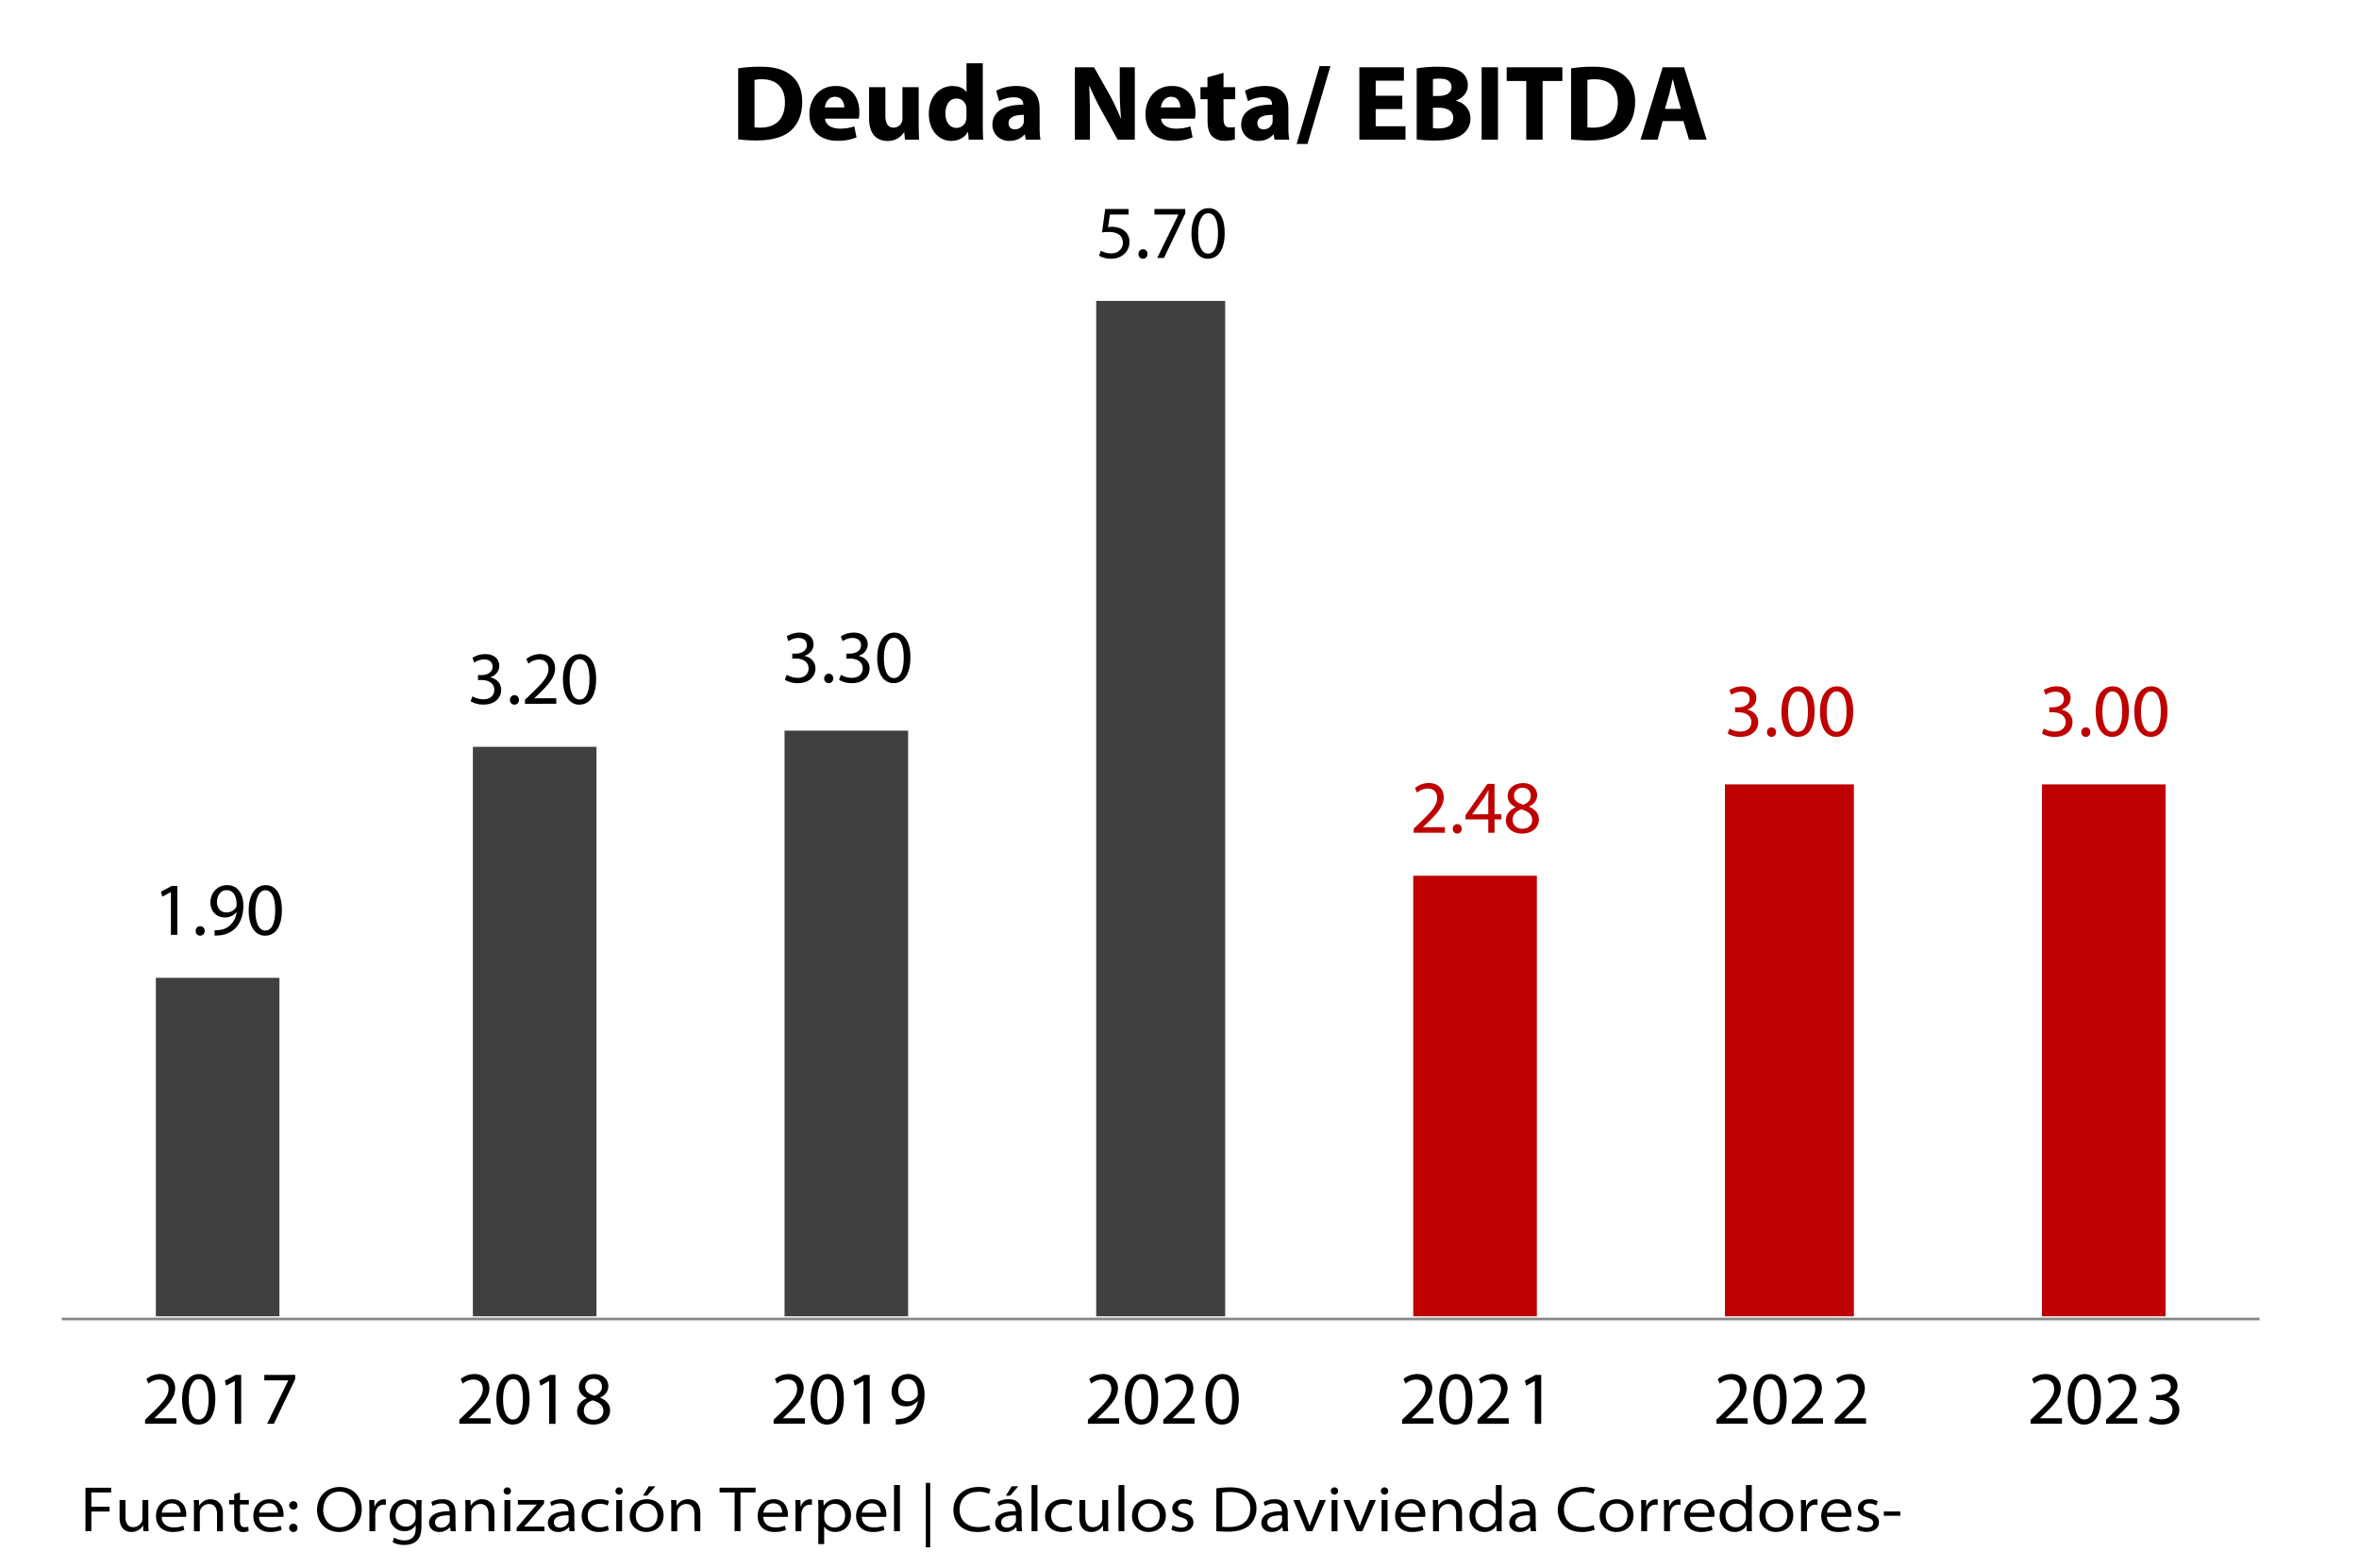 <svg id="Capa_1" data-name="Capa 1" xmlns="http://www.w3.org/2000/svg" xmlns:xlink="http://www.w3.org/1999/xlink" width="1800" height="1196.91" viewBox="0 0 1800 1196.91"><defs><style>.cls-1,.cls-6{fill:none;}.cls-2{clip-path:url(#clip-path);}.cls-3{fill:#404040;}.cls-4{fill:#be0001;}.cls-5{clip-path:url(#clip-path-8);}.cls-6{stroke:#878787;stroke-linejoin:round;stroke-width:2.05px;}.cls-7{clip-path:url(#clip-path-24);}</style><clipPath id="clip-path"><rect class="cls-1" x="45.1" y="184.51" width="1681.09" height="820.05"/></clipPath><clipPath id="clip-path-8"><rect class="cls-1" width="1795.9" height="1213.67"/></clipPath><clipPath id="clip-path-24"><rect class="cls-1" y="1107.06" width="1800" height="90.21"/></clipPath></defs><g class="cls-2"><rect class="cls-3" x="118.91" y="746.24" width="94.31" height="258.31"/></g><g class="cls-2"><rect class="cls-3" x="360.82" y="569.93" width="94.31" height="434.62"/></g><g class="cls-2"><rect class="cls-3" x="598.63" y="557.63" width="94.31" height="446.92"/></g><g class="cls-2"><rect class="cls-3" x="836.45" y="229.61" width="98.41" height="774.94"/></g><g class="cls-2"><rect class="cls-4" x="1078.36" y="668.34" width="94.31" height="336.22"/></g><g class="cls-2"><rect class="cls-4" x="1316.17" y="598.63" width="98.41" height="405.92"/></g><g class="cls-2"><rect class="cls-4" x="1558.09" y="598.63" width="94.31" height="405.92"/></g><g class="cls-5"><line class="cls-6" x1="47.15" y1="1006.61" x2="1724.15" y2="1006.61"/></g><g class="cls-5"><path d="M130.44,680.83h-.11l-6.49,3.51-1-3.85,8.16-4.36h4.3v37.31h-4.88Z"/><path d="M152.66,714.07a3.37,3.37,0,0,1-3.33-3.62,3.42,3.42,0,0,1,3.44-3.61,3.35,3.35,0,0,1,3.39,3.61,3.4,3.4,0,0,1-3.45,3.62Z"/><path d="M163.73,709.88a21.65,21.65,0,0,0,4.08-.23,13.61,13.61,0,0,0,7.81-3.56,16.56,16.56,0,0,0,4.93-9.93h-.17a11,11,0,0,1-8.84,4c-6.72,0-11-5-11-11.48,0-7,5.17-13.2,12.8-13.2s12.34,6.14,12.34,15.72c0,8.21-2.75,13.95-6.43,17.51a19,19,0,0,1-10.85,5,28.78,28.78,0,0,1-4.65.28Zm9.13-30.54c-4.25,0-7.29,3.79-7.29,9.07,0,4.65,2.81,7.92,7.18,7.92a8.52,8.52,0,0,0,7.4-3.9,4,4,0,0,0,.4-1.84c.06-6.43-2.35-11.25-7.63-11.25Z"/><path d="M202.14,714.07c-7.29,0-12.29-6.83-12.4-19.17,0-12.57,5.45-19.4,13-19.4,7.8,0,12.34,7,12.34,18.88,0,12.69-4.76,19.69-12.92,19.69Zm.28-3.9c5.11,0,7.58-6,7.58-15.56,0-9.18-2.3-15.21-7.58-15.21-4.59,0-7.57,5.85-7.57,15.21-.12,9.7,2.87,15.56,7.52,15.56Z"/></g><g class="cls-5"><path d="M360.48,531.39a17.37,17.37,0,0,0,8.26,2.3c6.43,0,8.5-4.08,8.44-7.24-.05-5.22-4.76-7.46-9.64-7.46h-2.81V515.2h2.81c3.67,0,8.32-1.89,8.32-6.31,0-3-1.89-5.63-6.54-5.63a13.64,13.64,0,0,0-7.46,2.47l-1.38-3.67a18.07,18.07,0,0,1,9.81-2.87c7.35,0,10.68,4.36,10.68,8.89,0,3.91-2.35,7.18-6.89,8.85V517c4.6.86,8.33,4.3,8.33,9.53,0,6-4.71,11.19-13.61,11.19a19,19,0,0,1-9.7-2.52Z"/><path d="M392.45,537.76a3.37,3.37,0,0,1-3.33-3.61,3.43,3.43,0,0,1,3.45-3.62,3.34,3.34,0,0,1,3.38,3.62,3.39,3.39,0,0,1-3.44,3.61Z"/><path d="M400.6,537.13V534l4-3.84c9.53-9.07,13.89-13.9,13.89-19.52,0-3.79-1.78-7.29-7.34-7.29a12.77,12.77,0,0,0-7.93,3.15l-1.6-3.55a16.51,16.51,0,0,1,10.56-3.79c8,0,11.37,5.51,11.37,10.85,0,6.89-5,12.45-12.86,20l-2.93,2.76v.11h16.7v4.19Z"/><path d="M441.93,537.76c-7.29,0-12.28-6.83-12.4-19.17,0-12.57,5.46-19.4,13-19.4,7.81,0,12.34,7,12.34,18.88,0,12.69-4.76,19.69-12.91,19.69Zm.29-3.9c5.11,0,7.58-6,7.58-15.56,0-9.18-2.3-15.21-7.58-15.21-4.59,0-7.58,5.86-7.58,15.21-.11,9.7,2.87,15.56,7.52,15.56Z"/></g><g class="cls-5"><path d="M600.28,515a17.37,17.37,0,0,0,8.26,2.3c6.43,0,8.5-4.08,8.44-7.24-.06-5.22-4.76-7.46-9.64-7.46h-2.81V498.8h2.81c3.67,0,8.32-1.89,8.32-6.31,0-3-1.89-5.63-6.54-5.63a13.71,13.71,0,0,0-7.47,2.47l-1.37-3.67a18,18,0,0,1,9.81-2.87c7.35,0,10.68,4.36,10.68,8.89,0,3.91-2.35,7.18-6.89,8.84v.12c4.59.86,8.33,4.3,8.33,9.53,0,6-4.71,11.19-13.61,11.19a19,19,0,0,1-9.7-2.52Z"/><path d="M632.25,521.36a3.37,3.37,0,0,1-3.33-3.61,3.43,3.43,0,0,1,3.45-3.62,3.35,3.35,0,0,1,3.38,3.62,3.39,3.39,0,0,1-3.44,3.61Z"/><path d="M641.61,515a17.34,17.34,0,0,0,8.26,2.3c6.43,0,8.5-4.08,8.44-7.24-.06-5.22-4.76-7.46-9.64-7.46h-2.82V498.8h2.82c3.67,0,8.32-1.89,8.32-6.31,0-3-1.89-5.63-6.54-5.63a13.71,13.71,0,0,0-7.47,2.47l-1.37-3.67a18,18,0,0,1,9.81-2.87c7.35,0,10.68,4.36,10.68,8.89,0,3.91-2.36,7.18-6.89,8.84v.12c4.59.86,8.32,4.3,8.32,9.53,0,6-4.7,11.19-13.6,11.19a19,19,0,0,1-9.7-2.52Z"/><path d="M681.73,521.36c-7.29,0-12.28-6.83-12.4-19.17,0-12.57,5.45-19.4,13-19.4,7.81,0,12.34,7,12.34,18.88,0,12.69-4.76,19.69-12.91,19.69Zm.29-3.9c5.11,0,7.57-6,7.57-15.56,0-9.18-2.29-15.21-7.57-15.21-4.6,0-7.58,5.86-7.58,15.21-.12,9.7,2.87,15.56,7.52,15.56Z"/></g><g class="cls-5"><path d="M861.14,163.75H846.91l-1.44,9.58a20.84,20.84,0,0,1,3-.22,15.71,15.71,0,0,1,8,2,10.57,10.57,0,0,1,5.34,9.59c0,7.29-5.8,12.74-13.89,12.74a18.39,18.39,0,0,1-9.3-2.29L840,191.3a16.75,16.75,0,0,0,8,2.07c4.7,0,8.84-3.1,8.78-8.15,0-4.77-3.27-8.21-10.68-8.21a31.12,31.12,0,0,0-5.22.4l2.41-17.91h17.85Z"/><path d="M872.05,197.44a3.37,3.37,0,0,1-3.33-3.61,3.42,3.42,0,0,1,3.44-3.62,3.35,3.35,0,0,1,3.39,3.62,3.39,3.39,0,0,1-3.44,3.61Z"/><path d="M904.42,159.5v3.33l-16.24,34H883l16.13-33v-.12H880.89V159.5Z"/><path d="M921.53,197.44c-7.29,0-12.29-6.83-12.4-19.17,0-12.57,5.45-19.4,13-19.4,7.81,0,12.34,7,12.34,18.88,0,12.69-4.76,19.69-12.92,19.69Zm.28-3.9c5.11,0,7.58-6,7.58-15.56,0-9.18-2.29-15.21-7.58-15.21-4.59,0-7.57,5.86-7.57,15.21-.12,9.71,2.87,15.56,7.52,15.56Z"/></g><g class="cls-5"><path class="cls-4" d="M1078.67,635.54v-3.1l4-3.85c9.53-9.07,13.89-13.89,13.89-19.52,0-3.78-1.78-7.29-7.35-7.29a12.72,12.72,0,0,0-7.92,3.16l-1.61-3.56a16.6,16.6,0,0,1,10.56-3.79c8,0,11.37,5.51,11.37,10.85,0,6.89-5,12.46-12.86,20l-2.93,2.75v.12h16.71v4.19Z"/><path class="cls-4" d="M1111.84,636.17a3.37,3.37,0,0,1-3.32-3.62,3.42,3.42,0,0,1,3.44-3.61,3.35,3.35,0,0,1,3.39,3.61,3.4,3.4,0,0,1-3.45,3.62Z"/><path class="cls-4" d="M1135.61,635.54V625.32h-17.34v-3.27l16.65-23.83h5.45v23.2h5.23v3.9h-5.23v10.22Zm0-14.12V609c0-2,.05-3.9.17-5.86h-.17c-1.15,2.19-2.07,3.79-3.1,5.51l-9.13,12.69v.12Z"/><path class="cls-4" d="M1162,597.59c7.24,0,10.91,4.48,10.91,9.19,0,3.16-1.61,6.6-6.2,8.72v.18c4.65,1.83,7.52,5.16,7.52,9.64,0,6.54-5.57,10.85-12.68,10.85-7.81,0-12.52-4.59-12.52-10,0-4.7,2.81-8.09,7.35-10v-.17c-4.19-2-6-5.17-6-8.39,0-5.91,5-9.93,11.54-9.93Zm-.34,34.9c4.54,0,7.46-2.81,7.46-6.65,0-4.48-3.15-6.72-8.21-8.16-4.36,1.27-6.71,4.2-6.71,7.75-.17,3.74,2.7,7.06,7.4,7.06Zm.06-31.28c-4.19,0-6.49,2.76-6.49,6-.06,3.73,2.81,5.74,7.12,6.89,3.21-1.09,5.68-3.39,5.68-6.78,0-3-1.78-6.08-6.25-6.08Z"/></g><g class="cls-5"><path class="cls-4" d="M1319.66,556a17.42,17.42,0,0,0,8.27,2.3c6.43,0,8.5-4.08,8.44-7.23-.06-5.23-4.77-7.47-9.64-7.47h-2.82V539.8h2.82c3.67,0,8.32-1.89,8.32-6.31,0-3-1.9-5.63-6.55-5.63a13.7,13.7,0,0,0-7.46,2.47l-1.38-3.67a18.08,18.08,0,0,1,9.82-2.87c7.35,0,10.68,4.36,10.68,8.9,0,3.9-2.36,7.17-6.89,8.84v.11c4.59.86,8.32,4.31,8.32,9.53,0,6-4.7,11.19-13.6,11.19a19,19,0,0,1-9.7-2.52Z"/><path class="cls-4" d="M1351.64,562.36a3.37,3.37,0,0,1-3.33-3.61,3.42,3.42,0,0,1,3.44-3.62,3.35,3.35,0,0,1,3.39,3.62,3.39,3.39,0,0,1-3.44,3.61Z"/><path class="cls-4" d="M1371.67,562.36c-7.29,0-12.28-6.83-12.4-19.17,0-12.57,5.45-19.4,13-19.4,7.81,0,12.34,7,12.34,18.88,0,12.69-4.76,19.69-12.91,19.69Zm.29-3.9c5.11,0,7.57-6,7.57-15.56,0-9.18-2.29-15.21-7.57-15.21-4.6,0-7.58,5.86-7.58,15.21-.12,9.71,2.87,15.56,7.52,15.56Z"/><path class="cls-4" d="M1401.12,562.36c-7.29,0-12.29-6.83-12.4-19.17,0-12.57,5.45-19.4,13-19.4,7.81,0,12.34,7,12.34,18.88,0,12.69-4.76,19.69-12.92,19.69Zm.28-3.9c5.11,0,7.58-6,7.58-15.56,0-9.18-2.29-15.21-7.58-15.21-4.59,0-7.57,5.86-7.57,15.21-.12,9.71,2.87,15.56,7.52,15.56Z"/></g><g class="cls-5"><path class="cls-4" d="M1559.47,556a17.34,17.34,0,0,0,8.26,2.3c6.43,0,8.5-4.08,8.44-7.23-.06-5.23-4.77-7.47-9.64-7.47h-2.82V539.8h2.82c3.67,0,8.32-1.89,8.32-6.31,0-3-1.9-5.63-6.54-5.63a13.71,13.71,0,0,0-7.47,2.47l-1.37-3.67a18,18,0,0,1,9.81-2.87c7.35,0,10.68,4.36,10.68,8.9,0,3.9-2.36,7.17-6.89,8.84v.11c4.59.86,8.32,4.31,8.32,9.53,0,6-4.7,11.19-13.6,11.19a19,19,0,0,1-9.7-2.52Z"/><path class="cls-4" d="M1591.44,562.36a3.37,3.37,0,0,1-3.33-3.61,3.42,3.42,0,0,1,3.44-3.62,3.35,3.35,0,0,1,3.39,3.62,3.39,3.39,0,0,1-3.44,3.61Z"/><path class="cls-4" d="M1611.47,562.36c-7.29,0-12.28-6.83-12.4-19.17,0-12.57,5.45-19.4,13-19.4,7.81,0,12.34,7,12.34,18.88,0,12.69-4.76,19.69-12.91,19.69Zm.29-3.9c5.11,0,7.57-6,7.57-15.56,0-9.18-2.29-15.21-7.57-15.21-4.6,0-7.58,5.86-7.58,15.21-.11,9.71,2.87,15.56,7.52,15.56Z"/><path class="cls-4" d="M1640.92,562.36c-7.29,0-12.29-6.83-12.4-19.17,0-12.57,5.45-19.4,13-19.4,7.81,0,12.34,7,12.34,18.88,0,12.69-4.76,19.69-12.91,19.69Zm.28-3.9c5.11,0,7.58-6,7.58-15.56,0-9.18-2.29-15.21-7.58-15.21-4.59,0-7.57,5.86-7.57,15.21-.12,9.71,2.87,15.56,7.52,15.56Z"/></g><g class="cls-5"><path d="M110.7,1086.56v-3.1l4-3.84c9.53-9.07,13.89-13.89,13.89-19.52,0-3.79-1.78-7.29-7.35-7.29a12.69,12.69,0,0,0-7.92,3.16l-1.61-3.56a16.56,16.56,0,0,1,10.57-3.79c8,0,11.36,5.51,11.36,10.85,0,6.89-5,12.46-12.86,20l-2.92,2.76v.11h16.7v4.19Z"/><path d="M151.34,1087.19c-7.29,0-12.28-6.83-12.4-19.17,0-12.57,5.45-19.4,13-19.4,7.81,0,12.34,7,12.34,18.88,0,12.69-4.76,19.69-12.91,19.69Zm.29-3.9c5.11,0,7.57-6,7.57-15.56,0-9.18-2.29-15.21-7.57-15.21-4.6,0-7.58,5.86-7.58,15.21-.12,9.71,2.87,15.56,7.52,15.56Z"/><path d="M179.18,1054h-.11l-6.49,3.5-1-3.85,8.15-4.36h4.31v37.31h-4.88Z"/><path d="M225.22,1049.25v3.33l-16.25,34H203.8l16.14-33v-.12H201.68v-4.19Z"/></g><g class="cls-5"><path d="M350.5,1086.56v-3.1l4-3.84c9.53-9.07,13.89-13.89,13.89-19.52,0-3.79-1.78-7.29-7.35-7.29a12.71,12.71,0,0,0-7.92,3.16l-1.6-3.56a16.51,16.51,0,0,1,10.56-3.79c8,0,11.36,5.51,11.36,10.85,0,6.89-5,12.46-12.85,20l-2.93,2.76v.11h16.7v4.19Z"/><path d="M391.14,1087.19c-7.29,0-12.28-6.83-12.4-19.17,0-12.57,5.45-19.4,13-19.4,7.81,0,12.34,7,12.34,18.88,0,12.69-4.76,19.69-12.91,19.69Zm.29-3.9c5.11,0,7.57-6,7.57-15.56,0-9.18-2.29-15.21-7.57-15.21-4.6,0-7.58,5.86-7.58,15.21-.11,9.71,2.87,15.56,7.52,15.56Z"/><path d="M419,1054h-.11l-6.49,3.5-1-3.85,8.15-4.36h4.31v37.31H419Z"/><path d="M453.31,1048.62c7.23,0,10.9,4.48,10.9,9.18,0,3.16-1.6,6.61-6.2,8.73v.17c4.65,1.84,7.52,5.17,7.52,9.64,0,6.55-5.56,10.85-12.68,10.85-7.81,0-12.52-4.59-12.52-10,0-4.71,2.82-8.1,7.35-10.05v-.17c-4.19-2-6-5.17-6-8.38,0-5.91,5-9.93,11.54-9.93Zm-.35,34.9c4.54,0,7.46-2.81,7.46-6.66,0-4.48-3.15-6.71-8.2-8.15-4.37,1.26-6.72,4.19-6.72,7.75-.17,3.73,2.7,7.06,7.4,7.06Zm.06-31.28c-4.19,0-6.49,2.75-6.49,6,0,3.73,2.82,5.74,7.12,6.88,3.22-1.09,5.68-3.38,5.68-6.77,0-3-1.78-6.08-6.25-6.08Z"/></g><g class="cls-5"><path d="M590.29,1086.56v-3.1l4-3.84c9.52-9.07,13.89-13.89,13.89-19.52,0-3.79-1.78-7.29-7.35-7.29a12.66,12.66,0,0,0-7.92,3.16l-1.61-3.56a16.55,16.55,0,0,1,10.56-3.79c8,0,11.37,5.51,11.37,10.85,0,6.89-5,12.46-12.86,20l-2.93,2.76v.11h16.71v4.19Z"/><path d="M630.94,1087.19c-7.29,0-12.29-6.83-12.4-19.17,0-12.57,5.45-19.4,13-19.4,7.8,0,12.34,7,12.34,18.88,0,12.69-4.77,19.69-12.92,19.69Zm.28-3.9c5.11,0,7.58-6,7.58-15.56,0-9.18-2.3-15.21-7.58-15.21-4.59,0-7.57,5.86-7.57,15.21-.12,9.71,2.87,15.56,7.51,15.56Z"/><path d="M658.78,1054h-.12l-6.49,3.5-1-3.85,8.15-4.36h4.3v37.31h-4.87Z"/><path d="M683.52,1083a21.55,21.55,0,0,0,4.07-.23,13.66,13.66,0,0,0,7.81-3.55,16.51,16.51,0,0,0,4.93-9.94h-.17a11,11,0,0,1-8.84,4c-6.71,0-11-5-11-11.48,0-7,5.17-13.2,12.8-13.2s12.34,6.14,12.34,15.73c0,8.21-2.75,14-6.43,17.51a19,19,0,0,1-10.85,5,30.12,30.12,0,0,1-4.64.29Zm9.12-30.53c-4.25,0-7.29,3.78-7.29,9.06,0,4.65,2.81,7.93,7.18,7.93a8.52,8.52,0,0,0,7.4-3.91,3.94,3.94,0,0,0,.4-1.83c.06-6.43-2.35-11.25-7.63-11.25Z"/></g><g class="cls-5"><path d="M830.09,1086.56v-3.1l4-3.84c9.53-9.07,13.89-13.89,13.89-19.52,0-3.79-1.78-7.29-7.34-7.29a12.72,12.72,0,0,0-7.93,3.16l-1.6-3.56a16.51,16.51,0,0,1,10.56-3.79c8,0,11.37,5.51,11.37,10.85,0,6.89-5,12.46-12.86,20l-2.93,2.76v.11h16.7v4.19Z"/><path d="M870.73,1087.19c-7.29,0-12.28-6.83-12.4-19.17,0-12.57,5.46-19.4,13-19.4,7.81,0,12.34,7,12.34,18.88,0,12.69-4.76,19.69-12.91,19.69Zm.29-3.9c5.11,0,7.58-6,7.58-15.56,0-9.18-2.3-15.21-7.58-15.21-4.59,0-7.58,5.86-7.58,15.21-.11,9.71,2.87,15.56,7.52,15.56Z"/><path d="M887.61,1086.56v-3.1l4-3.84c9.53-9.07,13.89-13.89,13.89-19.52,0-3.79-1.78-7.29-7.35-7.29a12.69,12.69,0,0,0-7.92,3.16l-1.61-3.56a16.56,16.56,0,0,1,10.57-3.79c8,0,11.36,5.51,11.36,10.85,0,6.89-5,12.46-12.86,20l-2.92,2.76v.11h16.7v4.19Z"/><path d="M932.27,1087.19c-7.29,0-12.29-6.83-12.4-19.17,0-12.57,5.45-19.4,13-19.4,7.81,0,12.34,7,12.34,18.88,0,12.69-4.76,19.69-12.92,19.69Zm.28-3.9c5.11,0,7.58-6,7.58-15.56,0-9.18-2.29-15.21-7.58-15.21-4.59,0-7.57,5.86-7.57,15.21-.12,9.71,2.87,15.56,7.52,15.56Z"/></g><g class="cls-5"><path d="M1069.89,1086.56v-3.1l4-3.84c9.53-9.07,13.89-13.89,13.89-19.52,0-3.79-1.77-7.29-7.34-7.29a12.66,12.66,0,0,0-7.92,3.16l-1.61-3.56a16.53,16.53,0,0,1,10.56-3.79c8,0,11.37,5.51,11.37,10.85,0,6.89-5,12.46-12.86,20l-2.93,2.76v.11h16.7v4.19Z"/><path d="M1110.53,1087.19c-7.29,0-12.28-6.83-12.4-19.17,0-12.57,5.46-19.4,13-19.4,7.81,0,12.35,7,12.35,18.88,0,12.69-4.77,19.69-12.92,19.69Zm.29-3.9c5.11,0,7.58-6,7.58-15.56,0-9.18-2.3-15.21-7.58-15.21-4.59,0-7.58,5.86-7.58,15.21-.11,9.71,2.87,15.56,7.52,15.56Z"/><path d="M1127.41,1086.56v-3.1l4-3.84c9.53-9.07,13.89-13.89,13.89-19.52,0-3.79-1.78-7.29-7.35-7.29A12.69,12.69,0,0,0,1130,1056l-1.61-3.56a16.56,16.56,0,0,1,10.57-3.79c8,0,11.36,5.51,11.36,10.85,0,6.89-5,12.46-12.86,20l-2.92,2.76v.11h16.7v4.19Z"/><path d="M1171.15,1054H1171l-6.48,3.5-1-3.85,8.15-4.36H1176v37.31h-4.88Z"/></g><g class="cls-5"><path d="M1309.69,1086.56v-3.1l4-3.84c9.53-9.07,13.89-13.89,13.89-19.52,0-3.79-1.78-7.29-7.35-7.29a12.66,12.66,0,0,0-7.92,3.16l-1.61-3.56a16.55,16.55,0,0,1,10.56-3.79c8,0,11.37,5.51,11.37,10.85,0,6.89-5,12.46-12.86,20l-2.93,2.76v.11h16.71v4.19Z"/><path d="M1350.33,1087.19c-7.29,0-12.29-6.83-12.4-19.17,0-12.57,5.45-19.4,13-19.4,7.8,0,12.34,7,12.34,18.88,0,12.69-4.77,19.69-12.92,19.69Zm.28-3.9c5.11,0,7.58-6,7.58-15.56,0-9.18-2.3-15.21-7.58-15.21-4.59,0-7.57,5.86-7.57,15.21-.12,9.71,2.87,15.56,7.52,15.56Z"/><path d="M1367.2,1086.56v-3.1l4-3.84c9.53-9.07,13.89-13.89,13.89-19.52,0-3.79-1.77-7.29-7.34-7.29a12.72,12.72,0,0,0-7.93,3.16l-1.6-3.56a16.53,16.53,0,0,1,10.56-3.79c8,0,11.37,5.51,11.37,10.85,0,6.89-5,12.46-12.86,20l-2.93,2.76v.11H1391v4.19Z"/><path d="M1400,1086.56v-3.1l4-3.84c9.53-9.07,13.89-13.89,13.89-19.52,0-3.79-1.78-7.29-7.35-7.29a12.69,12.69,0,0,0-7.92,3.16l-1.61-3.56a16.56,16.56,0,0,1,10.57-3.79c8,0,11.36,5.51,11.36,10.85,0,6.89-5,12.46-12.86,20l-2.92,2.76v.11h16.7v4.19Z"/></g><g class="cls-5"><path d="M1549.49,1086.56v-3.1l4-3.84c9.53-9.07,13.89-13.89,13.89-19.52,0-3.79-1.78-7.29-7.35-7.29a12.66,12.66,0,0,0-7.92,3.16l-1.61-3.56a16.55,16.55,0,0,1,10.56-3.79c8,0,11.37,5.51,11.37,10.85,0,6.89-5,12.46-12.86,20l-2.93,2.76v.11h16.71v4.19Z"/><path d="M1590.13,1087.19c-7.29,0-12.29-6.83-12.4-19.17,0-12.57,5.45-19.4,13-19.4,7.81,0,12.34,7,12.34,18.88,0,12.69-4.76,19.69-12.92,19.69Zm.28-3.9c5.11,0,7.58-6,7.58-15.56,0-9.18-2.29-15.21-7.58-15.21-4.59,0-7.57,5.86-7.57,15.21-.12,9.71,2.87,15.56,7.52,15.56Z"/><path d="M1607,1086.56v-3.1l4-3.84c9.53-9.07,13.9-13.89,13.9-19.52,0-3.79-1.78-7.29-7.35-7.29a12.66,12.66,0,0,0-7.92,3.16l-1.61-3.56a16.53,16.53,0,0,1,10.56-3.79c8,0,11.37,5.51,11.37,10.85,0,6.89-5,12.46-12.86,20l-2.93,2.76v.11h16.7v4.19Z"/><path d="M1641,1080.82a17.34,17.34,0,0,0,8.26,2.3c6.43,0,8.5-4.08,8.44-7.23-.06-5.23-4.77-7.47-9.64-7.47h-2.82v-3.79h2.82c3.67,0,8.32-1.89,8.32-6.31,0-3-1.9-5.63-6.55-5.63a13.7,13.7,0,0,0-7.46,2.47l-1.37-3.67a18,18,0,0,1,9.81-2.87c7.35,0,10.68,4.36,10.68,8.9,0,3.9-2.36,7.17-6.89,8.84v.11c4.59.86,8.32,4.31,8.32,9.53,0,6-4.7,11.19-13.6,11.19a19,19,0,0,1-9.7-2.52Z"/></g><g class="cls-5"><path d="M563.26,52.16a100.61,100.61,0,0,1,16.81-1.23c10.58,0,17.46,2,22.71,5.9,5.74,4.27,9.35,11,9.35,20.83,0,10.58-3.85,17.88-9.1,22.39-5.83,4.83-14.76,7.13-25.59,7.13a107,107,0,0,1-14.18-.82Zm12.46,45a24.06,24.06,0,0,0,4.35.24c11.39.08,18.86-6.15,18.86-19.35,0-11.48-6.73-17.55-17.55-17.55a27.07,27.07,0,0,0-5.66.49Z"/><path d="M629.52,90.53c.41,5.17,5.49,7.63,11.31,7.63a33,33,0,0,0,11.07-1.72l1.64,8.44A37.74,37.74,0,0,1,639,107.43c-13.61,0-21.4-7.88-21.4-20.42,0-10.17,6.39-21.4,20.25-21.4,13,0,17.88,10.08,17.88,20a30,30,0,0,1-.41,4.92ZM644.19,82c0-3-1.31-8.12-7-8.12-5.33,0-7.46,4.84-7.79,8.12Z"/><path d="M701,93.73c0,5.25.17,9.51.33,12.88H690.53L690,101h-.24a14.31,14.31,0,0,1-12.55,6.56c-8.2,0-14.1-5.09-14.1-17.47V66.51h12.46V88.07c0,5.83,1.89,9.35,6.31,9.35a6.63,6.63,0,0,0,6.24-4.34,6.8,6.8,0,0,0,.49-2.71V66.51H701Z"/><path d="M749.9,48.3V94.63c0,4.51.16,9.27.32,12H739.15l-.49-5.83h-.24c-2.46,4.43-7.38,6.73-12.55,6.73-9.51,0-17.14-8.12-17.14-20.58-.08-13.45,8.37-21.32,18-21.32,5,0,8.77,1.8,10.58,4.51h.16V48.3ZM737.43,83.56a11.08,11.08,0,0,0-.16-2.29A7.43,7.43,0,0,0,730,75.2c-5.74,0-8.61,5.08-8.61,11.4,0,6.72,3.36,11,8.53,11a7.39,7.39,0,0,0,7.3-6,15,15,0,0,0,.24-2.79Z"/><path d="M793.28,96.93a52.32,52.32,0,0,0,.65,9.68H782.7l-.74-4h-.25c-2.62,3.2-6.72,4.92-11.48,4.92-8.11,0-13-5.91-13-12.3,0-10.42,9.35-15.34,23.53-15.34v-.49c0-2.13-1.15-5.16-7.3-5.16a23.45,23.45,0,0,0-11.07,3l-2.29-8a33,33,0,0,1,15.58-3.6c13.36,0,17.55,7.87,17.55,17.3Zm-12.06-9.27c-6.56,0-11.64,1.56-11.64,6.32,0,3.2,2.13,4.75,4.92,4.75A6.9,6.9,0,0,0,781,94.14a9.08,9.08,0,0,0,.24-2.13Z"/><path d="M820.18,106.61V51.34h14.59l11.48,20.25a173.89,173.89,0,0,1,9,18.94h.17a227.26,227.26,0,0,1-1-23.12V51.34h11.48v55.27H852.81L841,85.29a195.17,195.17,0,0,1-9.59-19.52h-.33c.41,7.38.58,15.17.58,24.19v16.65Z"/><path d="M885.94,90.53c.41,5.17,5.5,7.63,11.32,7.63a33,33,0,0,0,11.07-1.72l1.64,8.44a37.76,37.76,0,0,1-14.52,2.55c-13.61,0-21.4-7.88-21.4-20.42,0-10.17,6.4-21.4,20.26-21.4,13,0,17.87,10.08,17.87,20a28.86,28.86,0,0,1-.41,4.92ZM900.62,82c0-3-1.31-8.12-7-8.12-5.33,0-7.46,4.84-7.79,8.12Z"/><path d="M933.59,55.6V66.51h8.93v9.18h-8.93V90.21c0,4.83,1.23,7.05,4.92,7.05a15.13,15.13,0,0,0,3.69-.33l.08,9.43a26.34,26.34,0,0,1-8,1.07,13.32,13.32,0,0,1-9.43-3.45c-2.29-2.38-3.44-6.23-3.44-11.89V75.69H916V66.51h5.33V59Z"/><path d="M983.11,96.93a52.19,52.19,0,0,0,.66,9.68H972.54l-.74-4h-.25c-2.62,3.2-6.72,4.92-11.48,4.92-8.12,0-13-5.91-13-12.3,0-10.42,9.34-15.34,23.53-15.34v-.49c0-2.13-1.15-5.16-7.3-5.16a23.45,23.45,0,0,0-11.07,3l-2.29-8a33,33,0,0,1,15.58-3.6c13.36,0,17.54,7.87,17.54,17.3Zm-12.05-9.27c-6.56,0-11.64,1.56-11.64,6.32,0,3.2,2.13,4.75,4.92,4.75a6.88,6.88,0,0,0,6.47-4.59,8.58,8.58,0,0,0,.25-2.13Z"/><path d="M989.35,109.89l17.55-59.45h8.28l-17.55,59.45Z"/><path d="M1070,83.24H1049.7V96.36h22.72v10.25h-35.18V51.34h34V61.59H1049.7V73.07H1070Z"/><path d="M1081,52.16a96.76,96.76,0,0,1,16.15-1.23c7.63,0,12.3.74,16.32,3.11A12,12,0,0,1,1120,65c0,4.84-2.87,9.35-9,11.73v.16c6.31,1.64,11,6.48,11,13.61a14.5,14.5,0,0,1-5.74,11.73c-4,3.2-10.75,5-21.73,5a96.6,96.6,0,0,1-13.53-.82Zm12.38,21.07h4.1c6.64,0,10.08-2.7,10.08-6.8s-3.19-6.4-8.85-6.4a23.09,23.09,0,0,0-5.33.41Zm0,24.52a26,26,0,0,0,4.84.25c5.65,0,10.66-2.22,10.66-8,0-5.58-5-7.79-11.24-7.79h-4.26Z"/><path d="M1143,51.34v55.27h-12.46V51.34Z"/><path d="M1164.59,61.83h-14.93V51.34h42.48V61.83h-15.09v44.78h-12.46Z"/><path d="M1198.78,52.16a100.78,100.78,0,0,1,16.81-1.23c10.58,0,17.47,2,22.72,5.9,5.74,4.27,9.35,11,9.35,20.83,0,10.58-3.86,17.88-9.11,22.39-5.82,4.83-14.76,7.13-25.58,7.13a107.34,107.34,0,0,1-14.19-.82Zm12.47,45a24,24,0,0,0,4.34.24c11.4.08,18.86-6.15,18.86-19.35,0-11.48-6.72-17.55-17.54-17.55a27,27,0,0,0-5.66.49Z"/><path d="M1268.65,92.42l-3.85,14.19h-13l16.89-55.27h16.32l17.22,55.27h-13.45l-4.26-14.19Zm14-9.35-3.44-11.72c-.9-3.28-1.89-7.47-2.71-10.66h-.24c-.74,3.28-1.64,7.46-2.46,10.66l-3.37,11.72Z"/></g><g class="cls-7"><path d="M65.22,1135.4H84.81V1139H69.7v10.88H83.63v3.64H69.7v15H65.22Z"/><path d="M113.2,1162c0,2.46,0,4.63.2,6.55h-4l-.25-4.33h-.09a9.84,9.84,0,0,1-8.81,4.92c-3.6,0-9-1.73-9-10.88v-13.53h4.48v12.74c0,4.78,1.67,8,6,8a7.27,7.27,0,0,0,6.5-4.24,6.49,6.49,0,0,0,.44-2.26v-14.22h4.48Z"/><path d="M123.38,1157.59c.1,5.37,4.08,8.07,9,8.07a18.21,18.21,0,0,0,7.47-1.33l.79,3.2a22.64,22.64,0,0,1-8.86,1.63c-7.87,0-12.74-4.92-12.74-12.06s4.58-12.94,12.3-12.94c8.71,0,10.78,7.38,10.78,11.46a6.57,6.57,0,0,1-.2,2Zm14.42-3.2c0-2.06-.89-7.08-6.79-7.08-5.07,0-7.19,4.13-7.58,7.08Z"/><path d="M148,1151.29c0-2.41,0-4.52-.2-6.54h4L152,1149h.14a9.78,9.78,0,0,1,8.66-4.82c3.25,0,9.26,1.82,9.26,10.78v13.63H165.6v-13.24c0-4.18-1.77-7.53-6.25-7.53a7.11,7.11,0,0,0-6.55,4.63,6.49,6.49,0,0,0-.34,2v14.18H148Z"/><path d="M183.11,1139v5.76h6.74v3.39h-6.74v12.45c0,2.91.79,4.88,3.55,4.88a9.36,9.36,0,0,0,2.8-.35l.25,3.35a11.5,11.5,0,0,1-4.23.69,6.38,6.38,0,0,1-5-2c-1.27-1.38-1.77-3.64-1.77-6.3v-12.75H174.8v-3.39h3.93v-4.53Z"/><path d="M197.63,1157.59c.09,5.37,4.08,8.07,9,8.07a18.26,18.26,0,0,0,7.48-1.33l.79,3.2a22.68,22.68,0,0,1-8.86,1.63c-7.87,0-12.74-4.92-12.74-12.06s4.57-12.94,12.3-12.94c8.71,0,10.77,7.38,10.77,11.46a6.64,6.64,0,0,1-.19,2Zm14.41-3.2c.05-2.06-.88-7.08-6.79-7.08-5.06,0-7.18,4.13-7.57,7.08Z"/><path d="M223.9,1152a3.18,3.18,0,1,1,3.1-3.15A3,3,0,0,1,224,1152Zm0,17.18A3.18,3.18,0,1,1,227,1166a3,3,0,0,1-3.05,3.15Z"/></g><g class="cls-7"><path d="M258.7,1169.16c-9.89,0-16.78-7.14-16.78-16.78,0-10.34,7.33-17.57,17.22-17.57,10.19,0,16.88,7.18,16.88,16.83,0,11-7.82,17.52-17.27,17.52Zm.24-3.55c7.63,0,12.36-5.9,12.36-13.77,0-6.75-4.24-13.49-12.26-13.49s-12.4,6.45-12.4,13.88c0,7.18,4.68,13.38,12.26,13.38Z"/><path d="M281.87,1152.57c0-3-.05-5.46-.2-7.82h3.94l.15,5h.14c1.24-3.49,4.09-5.56,7.19-5.56a5.71,5.71,0,0,1,1.33.15v4.13a8,8,0,0,0-1.67-.15c-3.3,0-5.57,2.32-6.21,5.71a9.55,9.55,0,0,0-.19,2v12.55h-4.48Z"/><path d="M321.58,1164.93c0,5.26-1.23,8.9-3.74,11.12s-6.35,3-9.45,3-6.69-.74-8.81-2.22l1.13-3.44a14.84,14.84,0,0,0,7.83,2.17c4.92,0,8.61-2.47,8.61-8.71v-2.71h-.1a9.71,9.71,0,0,1-8.56,4.38c-6.5,0-11.17-5.17-11.17-11.62,0-7.82,5.66-12.69,11.81-12.69,4.67,0,7.23,2.26,8.41,4.48h.1l.15-3.89h4c-.15,1.72-.2,3.59-.2,6.2Zm-4.48-10.44a9,9,0,0,0-.24-2,7.13,7.13,0,0,0-7-4.93c-4.58,0-8,3.45-8,9.06,0,4.18,2.55,8.46,8,8.46a7.34,7.34,0,0,0,6.89-4.82,7.58,7.58,0,0,0,.39-2.36Z"/><path d="M347.56,1162.76a35.41,35.41,0,0,0,.39,5.81h-4.08l-.4-3.15h-.15a10.28,10.28,0,0,1-8.11,3.74c-5.37,0-7.83-3.64-7.83-6.84,0-5.71,5.22-9.06,15.7-9v-.44c0-1.48-.44-5.56-6-5.51a13,13,0,0,0-6.93,2l-1.09-2.95a16.42,16.42,0,0,1,8.66-2.26c8.12,0,9.8,5.61,9.8,10.18Zm-4.38-6.3c-5.61-.15-11.22.84-11.22,5.27,0,2.75,2,4.13,4.43,4.13a6.89,6.89,0,0,0,6.54-4.13,3.4,3.4,0,0,0,.25-1.38Z"/><path d="M355.13,1151.29c0-2.41-.05-4.52-.2-6.54h4l.25,4.23h.14a9.77,9.77,0,0,1,8.66-4.82c3.25,0,9.26,1.82,9.26,10.78v13.63h-4.48v-13.24c0-4.18-1.77-7.53-6.25-7.53a7.11,7.11,0,0,0-6.55,4.63,6.49,6.49,0,0,0-.34,2v14.18h-4.48Z"/><path d="M387.06,1140.62a2.69,2.69,0,0,1-2.75-2.76,2.74,2.74,0,0,1,2.85-2.76,2.76,2.76,0,1,1-.05,5.52Zm-2.16,28v-23.82h4.48v23.82Z"/><path d="M394.2,1166l11.86-13.78c1.18-1.43,2.21-2.51,3.49-3.84v-.1H395.18v-3.54h20l-.05,2.76-11.66,13.63c-1.18,1.32-2.22,2.56-3.45,3.79v.09h15.41v3.55H394.2Z"/><path d="M438.24,1162.76a34.34,34.34,0,0,0,.39,5.81h-4.08l-.4-3.15H434a10.28,10.28,0,0,1-8.12,3.74c-5.36,0-7.82-3.64-7.82-6.84,0-5.71,5.22-9.06,15.7-9v-.44c0-1.48-.44-5.56-6-5.51a13,13,0,0,0-6.94,2l-1.08-2.95a16.42,16.42,0,0,1,8.66-2.26c8.12,0,9.8,5.61,9.8,10.18Zm-4.38-6.3c-5.61-.15-11.22.84-11.22,5.27,0,2.75,2,4.13,4.43,4.13a6.89,6.89,0,0,0,6.54-4.13,3.4,3.4,0,0,0,.25-1.38Z"/><path d="M464.56,1167.63a20,20,0,0,1-7.78,1.53c-7.87,0-12.94-5.12-12.94-12.21,0-7.48,5.51-12.79,13.93-12.79a16.23,16.23,0,0,1,6.89,1.43l-1,3.39a12.41,12.41,0,0,0-5.85-1.28c-6,0-9.35,3.94-9.35,9,0,5.51,4,8.9,9.2,8.9a14.67,14.67,0,0,0,6.15-1.32Z"/><path d="M472.38,1140.62a2.7,2.7,0,0,1-2.76-2.76,2.75,2.75,0,0,1,2.86-2.76,2.76,2.76,0,1,1-.05,5.52Zm-2.17,28v-23.82h4.48v23.82Z"/><path d="M493.19,1169.16c-7.18,0-12.69-5-12.69-12.26,0-7.77,5.71-12.74,13.09-12.74,7.72,0,12.74,5.26,12.74,12.2,0,8.71-6.74,12.8-13.09,12.8Zm.15-3.3c4.48,0,8.37-3.35,8.37-9.3,0-4.18-2.46-9.1-8.22-9.1s-8.37,4.47-8.37,9.25c0,5.71,3.74,9.15,8.17,9.15Zm6.79-31.59-6.3,7.18h-3.25l4.48-7.18Z"/><path d="M512.23,1151.29c0-2.41-.05-4.52-.19-6.54h4l.25,4.23h.14a9.8,9.8,0,0,1,8.67-4.82c3.24,0,9.25,1.82,9.25,10.78v13.63h-4.48v-13.24c0-4.18-1.77-7.53-6.25-7.53a7.08,7.08,0,0,0-6.54,4.63,6.2,6.2,0,0,0-.35,2v14.18h-4.48Z"/><path d="M560.55,1139H549.08v-3.64h27.46V1139H565v29.53h-4.48Z"/><path d="M582.45,1157.59c.09,5.37,4.08,8.07,9,8.07a18.26,18.26,0,0,0,7.48-1.33l.79,3.2a22.68,22.68,0,0,1-8.86,1.63c-7.87,0-12.75-4.92-12.75-12.06s4.58-12.94,12.31-12.94c8.71,0,10.77,7.38,10.77,11.46a7,7,0,0,1-.19,2Zm14.41-3.2c0-2.06-.88-7.08-6.79-7.08-5.07,0-7.18,4.13-7.58,7.08Z"/><path d="M607,1152.57c0-3,0-5.46-.19-7.82h3.93l.15,5h.15c1.23-3.49,4.08-5.56,7.18-5.56a5.64,5.64,0,0,1,1.33.15v4.13a7.94,7.94,0,0,0-1.67-.15c-3.3,0-5.56,2.32-6.2,5.71a8.93,8.93,0,0,0-.2,2v12.55H607Z"/><path d="M624.46,1152.62c0-2.8-.05-5.41-.19-7.87h4l.25,4.38h.1c1.87-3,5-5,9.54-5,6.3,0,11.17,5,11.17,12.06,0,8.51-5.75,12.94-12,12.94-3.49,0-6.69-1.38-8.36-4.09h-.1v13.34h-4.48Zm4.48,6a6.12,6.12,0,0,0,.2,1.67,7.69,7.69,0,0,0,7.43,5.46c5.07,0,8.27-3.59,8.27-9.3,0-4.67-2.91-8.76-8-8.76a7.68,7.68,0,0,0-7.52,5.71,5.31,5.31,0,0,0-.35,1.77Z"/><path d="M657.58,1157.59c.09,5.37,4.08,8.07,9,8.07a18.26,18.26,0,0,0,7.48-1.33l.79,3.2a22.68,22.68,0,0,1-8.86,1.63c-7.87,0-12.75-4.92-12.75-12.06s4.58-12.94,12.31-12.94c8.71,0,10.77,7.38,10.77,11.46a6.64,6.64,0,0,1-.19,2Zm14.41-3.2c0-2.06-.88-7.08-6.79-7.08-5.07,0-7.18,4.13-7.58,7.08Z"/><path d="M682.18,1133.33h4.47v35.24h-4.47Z"/><path d="M709.78,1131.66v49.21h-3.35v-49.21Z"/><path d="M755.69,1167.34a25.15,25.15,0,0,1-10.09,1.82c-10.28,0-18.11-6.15-18.11-16.93,0-9.5,7.23-17.42,19.19-17.42a21.31,21.31,0,0,1,9.11,1.67l-1.14,3.55a18.79,18.79,0,0,0-7.77-1.58c-9.2,0-14.67,5.46-14.67,13.73,0,7.43,5,13.24,14.32,13.24a20.23,20.23,0,0,0,8.22-1.58Z"/><path d="M779.55,1162.76a35.41,35.41,0,0,0,.39,5.81h-4.08l-.39-3.15h-.15a10.3,10.3,0,0,1-8.12,3.74c-5.37,0-7.83-3.64-7.83-6.84,0-5.71,5.22-9.06,15.7-9v-.44c0-1.48-.44-5.56-6-5.51a13,13,0,0,0-6.94,2l-1.08-2.95a16.37,16.37,0,0,1,8.66-2.26c8.12,0,9.79,5.61,9.79,10.18Zm-4.38-6.3c-5.61-.15-11.22.84-11.22,5.27,0,2.75,2,4.13,4.43,4.13a6.88,6.88,0,0,0,6.54-4.13,3.4,3.4,0,0,0,.25-1.38Zm1.87-22.19-6.3,7.18h-3.25l4.48-7.18Z"/><path d="M787.12,1133.33h4.48v35.24h-4.48Z"/><path d="M818.17,1167.63a20,20,0,0,1-7.77,1.53c-7.88,0-12.94-5.12-12.94-12.21,0-7.48,5.51-12.79,13.92-12.79a16.23,16.23,0,0,1,6.89,1.43l-1,3.39a12.43,12.43,0,0,0-5.86-1.28c-6,0-9.35,3.94-9.35,9,0,5.51,4,8.9,9.2,8.9a14.72,14.72,0,0,0,6.16-1.32Z"/><path d="M845.58,1162c0,2.46,0,4.63.2,6.55h-4l-.25-4.33h-.09a9.84,9.84,0,0,1-8.81,4.92c-3.6,0-9-1.73-9-10.88v-13.53h4.48v12.74c0,4.78,1.67,8,6,8a7.27,7.27,0,0,0,6.5-4.24,6.49,6.49,0,0,0,.44-2.26v-14.22h4.48Z"/><path d="M853.45,1133.33h4.48v35.24h-4.48Z"/><path d="M876.43,1169.16c-7.19,0-12.7-5-12.7-12.26,0-7.77,5.71-12.74,13.09-12.74,7.73,0,12.75,5.26,12.75,12.2,0,8.71-6.75,12.8-13.09,12.8Zm.14-3.3c4.48,0,8.37-3.35,8.37-9.3,0-4.18-2.46-9.1-8.22-9.1s-8.36,4.47-8.36,9.25c0,5.71,3.74,9.15,8.17,9.15Z"/><path d="M894.83,1164a13.52,13.52,0,0,0,6.39,1.82c3.5,0,5-1.62,5-3.59,0-2.17-1.47-3.2-4.87-4.23-4.72-1.43-6.84-3.84-6.84-6.75,0-3.83,3.2-7.13,8.81-7.13a12.61,12.61,0,0,1,6.35,1.57l-1.08,3.25a10.71,10.71,0,0,0-5.47-1.52c-2.75,0-4.23,1.47-4.23,3.34,0,2.07,1.67,3,5,4,4.58,1.47,6.69,3.49,6.69,7.13,0,4-3.29,7.19-9.49,7.19a15.56,15.56,0,0,1-7.34-1.77Z"/><path d="M928.14,1135.84a81.07,81.07,0,0,1,10.43-.74c7,0,12.1,1.68,15.35,4.73a14.65,14.65,0,0,1,4.78,11.37,17.51,17.51,0,0,1-5,12.54c-3.5,3.3-9.26,5.17-16.59,5.17-3.54,0-6.39-.15-9-.39Zm4.47,29.28a38.68,38.68,0,0,0,5.27.25c10.87.05,16.09-5.81,16.09-14,.1-7.67-5-12.74-15.25-12.74a33.51,33.51,0,0,0-6.11.49Z"/><path d="M982.61,1162.76a34.34,34.34,0,0,0,.39,5.81h-4.09l-.39-3.15h-.15a10.3,10.3,0,0,1-8.12,3.74c-5.36,0-7.82-3.64-7.82-6.84,0-5.71,5.22-9.06,15.7-9v-.44c0-1.48-.45-5.56-6-5.51a13,13,0,0,0-6.94,2l-1.08-2.95a16.37,16.37,0,0,1,8.66-2.26c8.12,0,9.8,5.61,9.8,10.18Zm-4.38-6.3c-5.61-.15-11.22.84-11.22,5.27,0,2.75,2,4.13,4.42,4.13a6.89,6.89,0,0,0,6.55-4.13,3.4,3.4,0,0,0,.25-1.38Z"/><path d="M991.75,1144.75l5.22,13.38c.94,2.42,1.62,4.29,2.26,6.25h.1c.64-2,1.43-3.93,2.37-6.29l5.21-13.34h4.77l-10.38,23.82h-4.43l-10-23.82Z"/><path d="M1018.22,1140.62a2.69,2.69,0,0,1-2.75-2.76,2.74,2.74,0,0,1,2.85-2.76,2.76,2.76,0,1,1-.05,5.52Zm-2.16,28v-23.82h4.48v23.82Z"/><path d="M1029.94,1144.75l5.21,13.38c.94,2.42,1.63,4.29,2.26,6.25h.1c.64-2,1.43-3.93,2.37-6.29l5.21-13.34h4.77l-10.38,23.82h-4.43l-10-23.82Z"/><path d="M1056.4,1140.62a2.69,2.69,0,0,1-2.75-2.76,2.74,2.74,0,0,1,2.85-2.76,2.76,2.76,0,1,1,0,5.52Zm-2.16,28v-23.82h4.48v23.82Z"/><path d="M1068.85,1157.59c.1,5.37,4.09,8.07,9,8.07a18.26,18.26,0,0,0,7.48-1.33l.79,3.2a22.68,22.68,0,0,1-8.86,1.63c-7.87,0-12.75-4.92-12.75-12.06s4.58-12.94,12.31-12.94c8.71,0,10.77,7.38,10.77,11.46a7,7,0,0,1-.19,2Zm14.42-3.2c0-2.06-.88-7.08-6.79-7.08-5.07,0-7.18,4.13-7.58,7.08Z"/><path d="M1093.45,1151.29c0-2.41,0-4.52-.19-6.54h4l.25,4.23h.15a9.77,9.77,0,0,1,8.66-4.82c3.25,0,9.25,1.82,9.25,10.78v13.63h-4.48v-13.24c0-4.18-1.77-7.53-6.25-7.53a7.08,7.08,0,0,0-6.54,4.63,6.2,6.2,0,0,0-.35,2v14.18h-4.48Z"/><path d="M1145.81,1133.33v28.94c0,2.31,0,4.57.2,6.3h-4l-.2-4.48h-.09c-1.53,3-4.78,5.07-9.11,5.07-6.4,0-11.32-5.07-11.32-12.06,0-7.82,5.32-12.94,11.86-12.94,4.28,0,7,2,8.12,3.89h.1v-14.72Zm-4.48,21.31a8.35,8.35,0,0,0-.2-1.92,7.24,7.24,0,0,0-7.18-5.12c-5,0-8.17,3.79-8.17,9.16,0,4.77,2.76,8.8,8.12,8.8a7.44,7.44,0,0,0,7.18-5.56,6.43,6.43,0,0,0,.25-2Z"/><path d="M1171.79,1162.76a35.41,35.41,0,0,0,.39,5.81h-4.08l-.4-3.15h-.15a10.28,10.28,0,0,1-8.11,3.74c-5.37,0-7.83-3.64-7.83-6.84,0-5.71,5.22-9.06,15.7-9v-.44c0-1.48-.44-5.56-6-5.51a13,13,0,0,0-6.93,2l-1.09-2.95a16.42,16.42,0,0,1,8.66-2.26c8.12,0,9.8,5.61,9.8,10.18Zm-4.38-6.3c-5.61-.15-11.22.84-11.22,5.27,0,2.75,2,4.13,4.43,4.13a6.89,6.89,0,0,0,6.54-4.13,3.4,3.4,0,0,0,.25-1.38Z"/><path d="M1216.86,1167.34a25.19,25.19,0,0,1-10.09,1.82c-10.29,0-18.11-6.15-18.11-16.93,0-9.5,7.23-17.42,19.19-17.42a21.25,21.25,0,0,1,9.1,1.67l-1.13,3.55a18.79,18.79,0,0,0-7.77-1.58c-9.2,0-14.67,5.46-14.67,13.73,0,7.43,5,13.24,14.32,13.24a20.27,20.27,0,0,0,8.22-1.58Z"/><path d="M1233.29,1169.16c-7.19,0-12.7-5-12.7-12.26,0-7.77,5.71-12.74,13.09-12.74,7.73,0,12.75,5.26,12.75,12.2,0,8.71-6.74,12.8-13.09,12.8Zm.15-3.3c4.47,0,8.36-3.35,8.36-9.3,0-4.18-2.46-9.1-8.22-9.1s-8.36,4.47-8.36,9.25c0,5.71,3.74,9.15,8.17,9.15Z"/><path d="M1252.33,1152.57c0-3,0-5.46-.2-7.82h3.94l.14,5h.15a7.77,7.77,0,0,1,7.19-5.56,5.77,5.77,0,0,1,1.33.15v4.13a8.11,8.11,0,0,0-1.68-.15c-3.3,0-5.56,2.32-6.2,5.71a8.94,8.94,0,0,0-.19,2v12.55h-4.48Z"/><path d="M1269.74,1152.57c0-3,0-5.46-.19-7.82h3.93l.15,5h.15c1.23-3.49,4.08-5.56,7.18-5.56a5.64,5.64,0,0,1,1.33.15v4.13a7.94,7.94,0,0,0-1.67-.15c-3.3,0-5.56,2.32-6.2,5.71a8.93,8.93,0,0,0-.2,2v12.55h-4.48Z"/><path d="M1289.48,1157.59c.09,5.37,4.08,8.07,9,8.07a18.26,18.26,0,0,0,7.48-1.33l.79,3.2a22.68,22.68,0,0,1-8.86,1.63c-7.87,0-12.75-4.92-12.75-12.06s4.58-12.94,12.31-12.94c8.71,0,10.77,7.38,10.77,11.46a7,7,0,0,1-.19,2Zm14.41-3.2c0-2.06-.88-7.08-6.79-7.08-5.07,0-7.18,4.13-7.58,7.08Z"/><path d="M1336.66,1133.33v28.94c0,2.31,0,4.57.2,6.3h-4l-.19-4.48h-.1c-1.53,3-4.77,5.07-9.11,5.07-6.39,0-11.31-5.07-11.31-12.06,0-7.82,5.31-12.94,11.86-12.94,4.28,0,7,2,8.12,3.89h.09v-14.72Zm-4.48,21.31a8.34,8.34,0,0,0-.19-1.92,7.26,7.26,0,0,0-7.19-5.12c-5,0-8.17,3.79-8.17,9.16,0,4.77,2.76,8.8,8.12,8.8a7.46,7.46,0,0,0,7.19-5.56,6.43,6.43,0,0,0,.24-2Z"/><path d="M1355.21,1169.16c-7.18,0-12.7-5-12.7-12.26,0-7.77,5.71-12.74,13.09-12.74,7.73,0,12.75,5.26,12.75,12.2,0,8.71-6.74,12.8-13.09,12.8Zm.15-3.3c4.48,0,8.36-3.35,8.36-9.3,0-4.18-2.46-9.1-8.22-9.1s-8.36,4.47-8.36,9.25c0,5.71,3.74,9.15,8.17,9.15Z"/><path d="M1374.25,1152.57c0-3,0-5.46-.2-7.82H1378l.15,5h.14a7.77,7.77,0,0,1,7.19-5.56,5.77,5.77,0,0,1,1.33.15v4.13a8,8,0,0,0-1.68-.15c-3.29,0-5.56,2.32-6.2,5.71a9.55,9.55,0,0,0-.19,2v12.55h-4.48Z"/><path d="M1394,1157.59c.1,5.37,4.08,8.07,9,8.07a18.23,18.23,0,0,0,7.48-1.33l.79,3.2a22.64,22.64,0,0,1-8.86,1.63c-7.87,0-12.74-4.92-12.74-12.06s4.58-12.94,12.3-12.94c8.71,0,10.78,7.38,10.78,11.46a6.57,6.57,0,0,1-.2,2Zm14.42-3.2c0-2.06-.89-7.08-6.79-7.08-5.07,0-7.19,4.13-7.58,7.08Z"/><path d="M1417.94,1164a13.6,13.6,0,0,0,6.4,1.82c3.49,0,5-1.62,5-3.59,0-2.17-1.48-3.2-4.87-4.23-4.73-1.43-6.84-3.84-6.84-6.75,0-3.83,3.19-7.13,8.8-7.13a12.61,12.61,0,0,1,6.35,1.57l-1.08,3.25a10.64,10.64,0,0,0-5.46-1.52c-2.76,0-4.23,1.47-4.23,3.34,0,2.07,1.67,3,5,4,4.58,1.47,6.7,3.49,6.7,7.13,0,4-3.3,7.19-9.5,7.19a15.55,15.55,0,0,1-7.33-1.77Z"/></g><g class="cls-7"><path d="M1450,1153.51v3.25h-12.6v-3.25Z"/></g></svg>